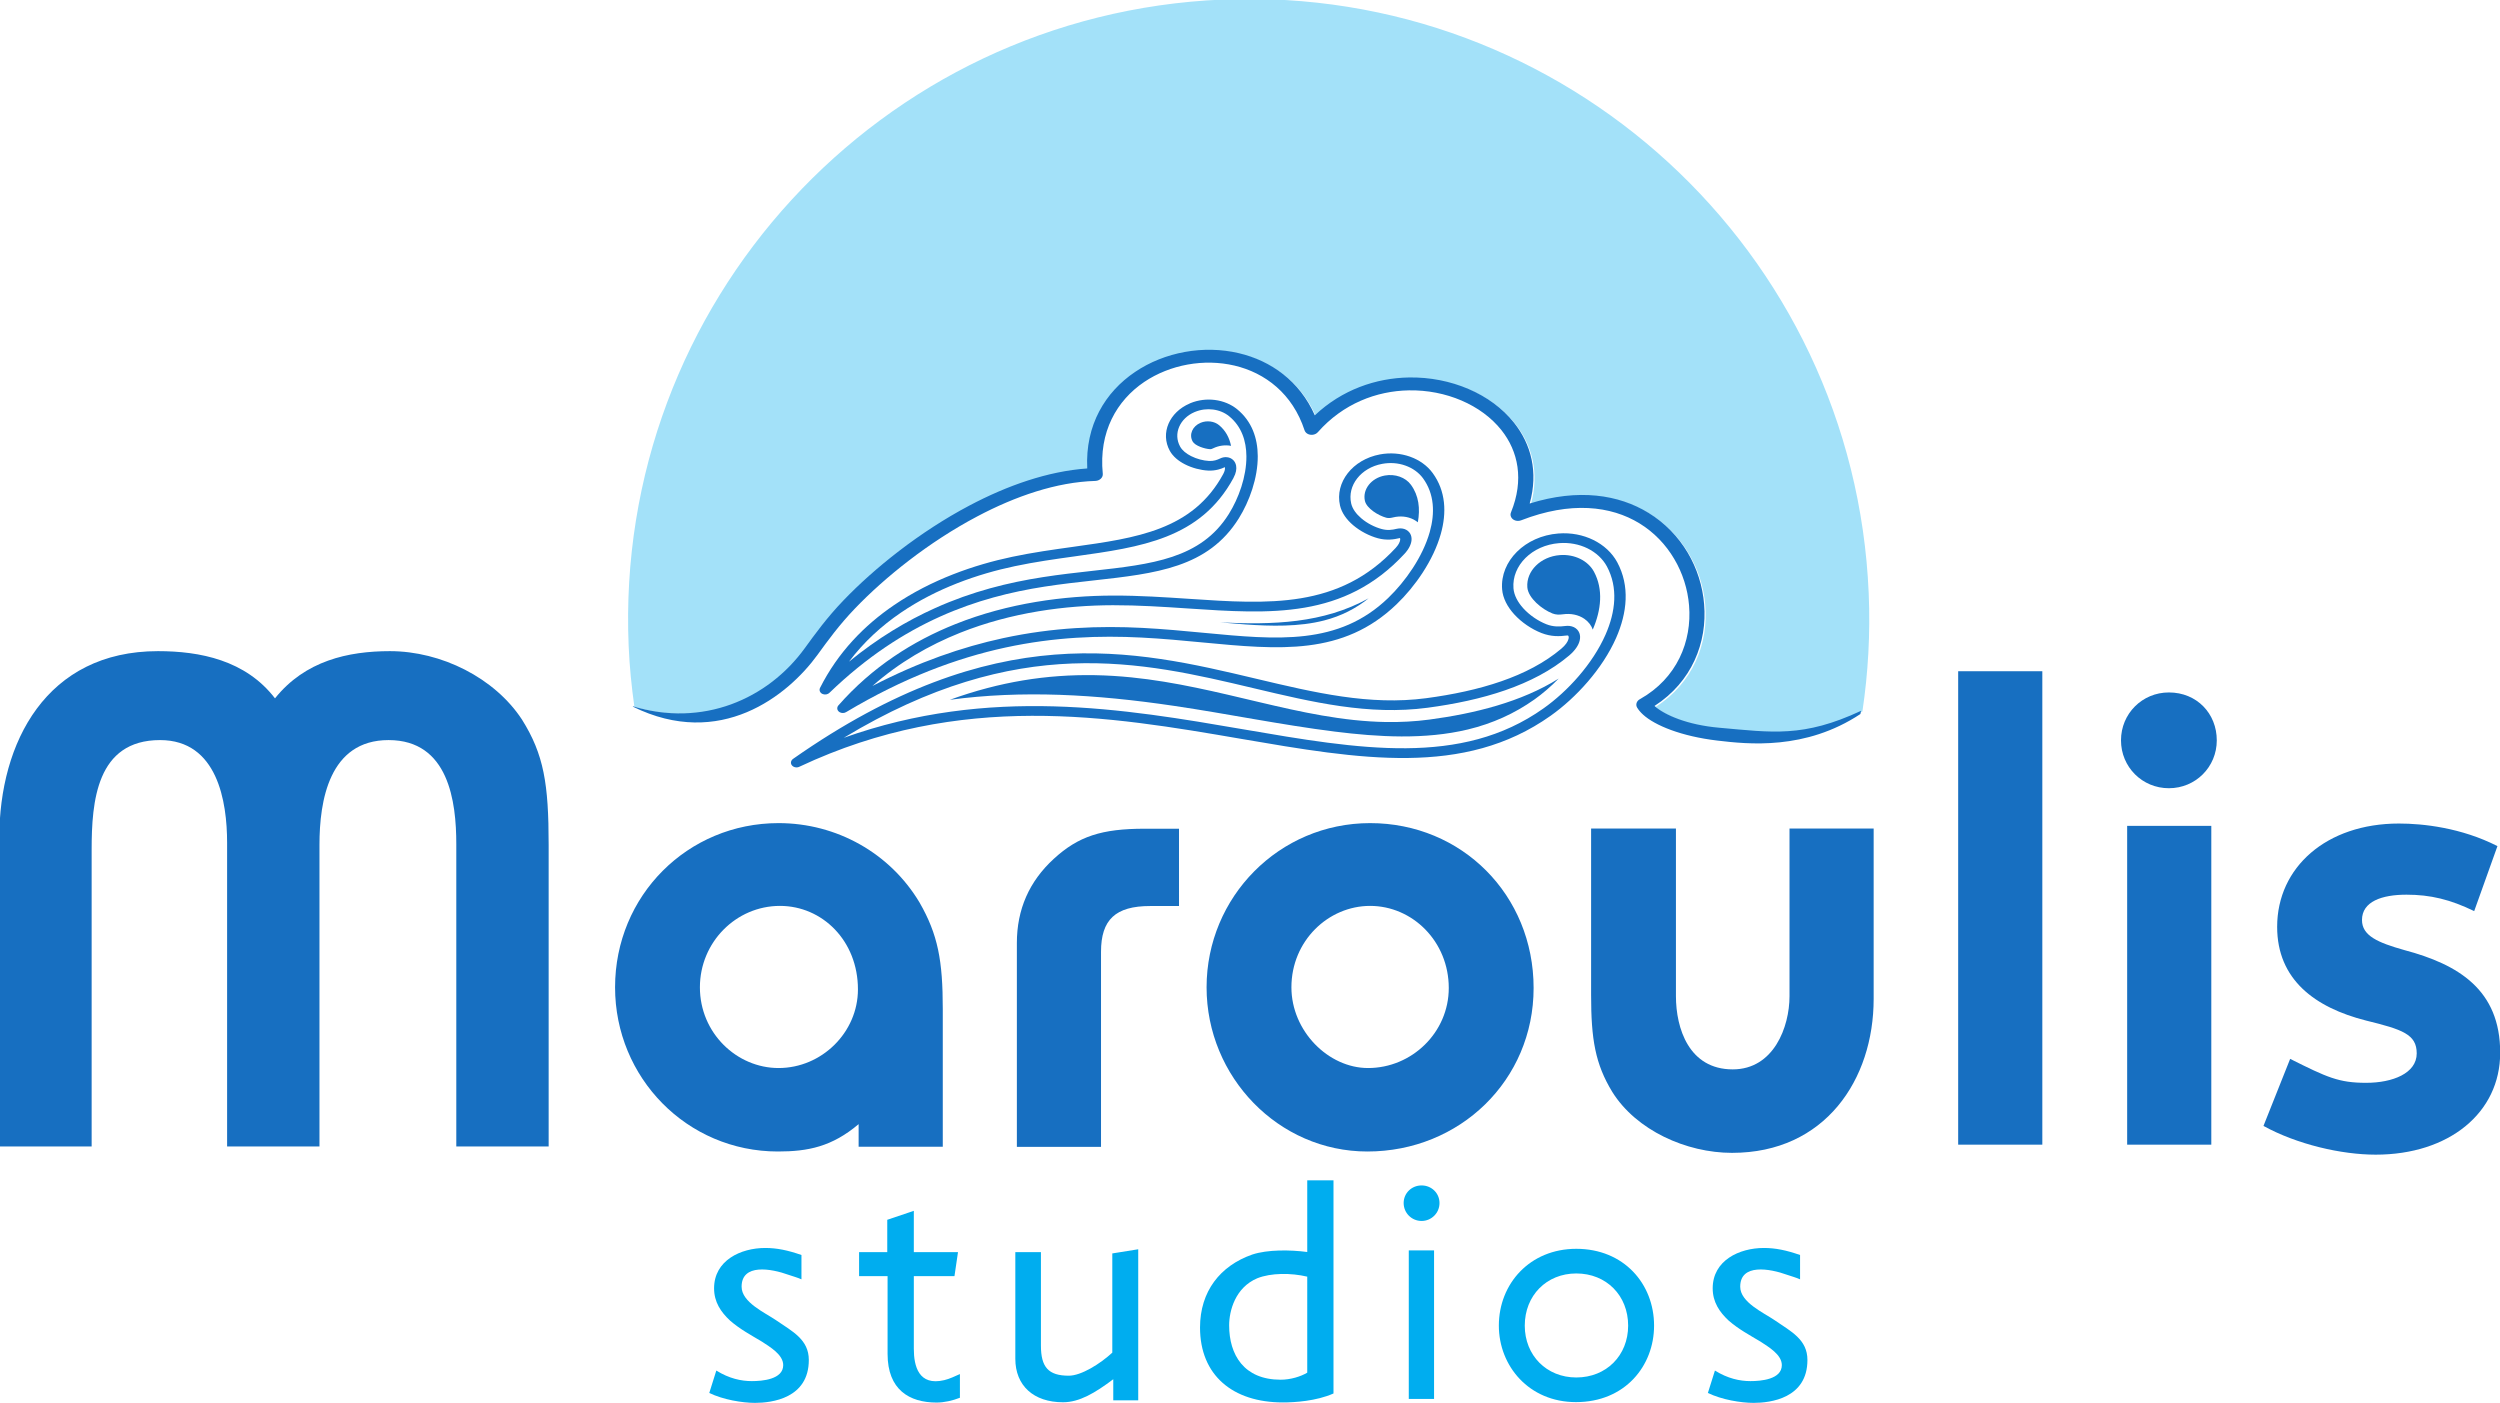 <svg xmlns:inkscape="http://www.inkscape.org/namespaces/inkscape" xmlns:sodipodi="http://sodipodi.sourceforge.net/DTD/sodipodi-0.dtd" xmlns="http://www.w3.org/2000/svg" xmlns:svg="http://www.w3.org/2000/svg" width="216mm" height="121.207mm" viewBox="0 0 108 60.603" id="svg1"><defs id="defs1"><clipPath id="clipPath2"><path d="M 21.661,639.614 H 886.228 V 21.661 H 21.661 Z" transform="translate(-292.205,-233.395)" id="path2"></path></clipPath><clipPath id="clipPath4"><path d="M 21.661,639.614 H 886.228 V 21.661 H 21.661 Z" transform="translate(-374.178,-265.459)" id="path4"></path></clipPath><clipPath id="clipPath6"><path d="M 21.661,639.614 H 886.228 V 21.661 H 21.661 Z" transform="translate(-433.846,-282.467)" id="path6"></path></clipPath><clipPath id="clipPath8"><path d="M 21.661,639.614 H 886.228 V 21.661 H 21.661 Z" transform="translate(-494.767,-265.738)" id="path8"></path></clipPath><clipPath id="clipPath10"><path d="M 21.661,639.614 H 886.228 V 21.661 H 21.661 Z" transform="translate(-581.48,-263.508)" id="path10"></path></clipPath><clipPath id="clipPath12"><path d="M 21.661,639.614 H 886.228 V 21.661 H 21.661 Z" id="path12"></path></clipPath><clipPath id="clipPath14"><path d="M 21.661,639.614 H 886.228 V 21.661 H 21.661 Z" id="path14"></path></clipPath><clipPath id="clipPath16"><path d="M 21.661,639.614 H 886.228 V 21.661 H 21.661 Z" transform="translate(-683.942,-231.722)" id="path16"></path></clipPath><clipPath id="clipPath18"><path d="M 21.661,639.614 H 886.228 V 21.661 H 21.661 Z" transform="translate(-363.569,-334.898)" id="path18"></path></clipPath><clipPath id="clipPath20"><path d="M 21.661,639.614 H 886.228 V 21.661 H 21.661 Z" transform="translate(-505.476,-328.332)" id="path20"></path></clipPath><clipPath id="clipPath22"><path d="M 21.661,639.614 H 886.228 V 21.661 H 21.661 Z" transform="translate(-524.154,-338.884)" id="path22"></path></clipPath><clipPath id="clipPath24"><path d="M 21.661,639.614 H 886.228 V 21.661 H 21.661 Z" transform="translate(-484.816,-357.57)" id="path24"></path></clipPath><clipPath id="clipPath26"><path d="M 21.661,639.614 H 886.228 V 21.661 H 21.661 Z" transform="translate(-488.448,-360.785)" id="path26"></path></clipPath><clipPath id="clipPath28"><path d="M 21.661,639.614 H 886.228 V 21.661 H 21.661 Z" transform="translate(-418.066,-355.769)" id="path28"></path></clipPath><clipPath id="clipPath30"><path d="M 21.661,639.614 H 886.228 V 21.661 H 21.661 Z" transform="translate(-450.329,-376.388)" id="path30"></path></clipPath><clipPath id="clipPath32"><path d="M 21.661,639.614 H 886.228 V 21.661 H 21.661 Z" transform="translate(-549.976,-318.854)" id="path32"></path></clipPath><clipPath id="clipPath34"><path d="M 21.661,639.614 H 886.228 V 21.661 H 21.661 Z" transform="translate(-353.177,-181.064)" id="path34"></path></clipPath><clipPath id="clipPath36"><path d="M 21.661,639.614 H 886.228 V 21.661 H 21.661 Z" transform="translate(-390.223,-181.129)" id="path36"></path></clipPath><clipPath id="clipPath38"><path d="M 21.661,639.614 H 886.228 V 21.661 H 21.661 Z" transform="translate(-426.29,-185.89)" id="path38"></path></clipPath><clipPath id="clipPath40"><path d="M 21.661,639.614 H 886.228 V 21.661 H 21.661 Z" transform="translate(-465.879,-206.826)" id="path40"></path></clipPath><clipPath id="clipPath42"><path d="M 21.661,639.614 H 886.228 V 21.661 H 21.661 Z" id="path42"></path></clipPath><clipPath id="clipPath44"><path d="M 21.661,639.614 H 886.228 V 21.661 H 21.661 Z" transform="translate(-520.794,-207.478)" id="path44"></path></clipPath><clipPath id="clipPath46"><path d="M 21.661,639.614 H 886.228 V 21.661 H 21.661 Z" transform="translate(-556.991,-181.064)" id="path46"></path></clipPath></defs><g id="layer1" transform="translate(-50.077,-110.895)"><path id="path1" d="m 0,0 v 61.62 c 0,8.643 -1.534,21.19 -13.802,21.19 -12.128,0 -14.08,-12.408 -14.08,-21.33 V 0 h -18.821 v 61.898 c 0,8.365 -1.951,20.912 -13.662,20.912 -12.965,0 -13.941,-12.547 -13.941,-22.306 V 0 h -18.82 v 62.874 c 0,19.518 9.619,38.059 32.343,38.059 8.504,0 17.845,-1.812 23.839,-9.619 6.134,7.668 14.917,9.619 23.421,9.619 10.456,0 21.33,-5.437 26.906,-13.941 4.462,-7.11 5.437,-13.104 5.437,-25.512 L 18.82,0 Z" style="fill:#176fc1;fill-opacity:1;fill-rule:nonzero;stroke:none" transform="matrix(0.212,0,0,-0.212,69.789,160.422)" clip-path="url(#clipPath2)"></path><path id="path3" d="m 0,0 c 0,9.898 -7.249,17.008 -15.893,17.008 -8.922,0 -16.311,-7.389 -16.311,-16.59 0,-9.34 7.528,-16.45 16.032,-16.45 C -7.389,-16.032 0,-8.783 0,0 m 0.139,-32.064 v 4.6 c -5.437,-4.6 -10.316,-5.576 -16.45,-5.576 -18.542,0 -33.18,15.056 -33.18,33.458 0,18.681 14.778,33.459 33.319,33.459 11.85,0 22.724,-6.134 28.719,-16.172 3.764,-6.552 4.74,-11.85 4.74,-21.748 v -28.021 z" style="fill:#176fc1;fill-opacity:1;fill-rule:nonzero;stroke:none" transform="matrix(0.212,0,0,-0.212,87.14,153.635)" clip-path="url(#clipPath4)"></path><path id="path5" d="m 0,0 c -7.11,0 -10.038,-2.788 -10.038,-9.341 v -39.731 h -17.147 v 41.544 c 0,6.831 2.509,12.547 7.528,17.147 5.019,4.601 9.759,6.134 18.542,6.134 h 6.97 L 5.855,0 Z" style="fill:#176fc1;fill-opacity:1;fill-rule:nonzero;stroke:none" transform="matrix(0.212,0,0,-0.212,99.769,150.035)" clip-path="url(#clipPath6)"></path><path id="path7" d="m 0,0 c 0,9.48 -7.389,16.729 -16.032,16.729 -8.504,0 -16.033,-7.11 -16.033,-16.59 0,-8.922 7.529,-16.45 15.614,-16.45 C -7.528,-16.311 0,-9.062 0,0 m 17.287,0 c 0,-18.821 -15.057,-33.319 -33.877,-33.319 -18.123,0 -32.762,15.196 -32.762,33.458 0,18.403 14.778,33.459 33.32,33.459 C 2.649,33.598 17.287,18.96 17.287,0" style="fill:#176fc1;fill-opacity:1;fill-rule:nonzero;stroke:none" transform="matrix(0.212,0,0,-0.212,112.664,153.576)" clip-path="url(#clipPath8)"></path><path id="path9" d="m 0,0 c 0,-16.451 -9.898,-31.368 -28.858,-31.368 -9.34,0 -19.518,4.601 -24.397,12.408 -3.485,5.716 -4.322,10.735 -4.322,19.796 V 34.713 H -40.29 V 0.557 c 0,-6.552 2.649,-14.916 11.571,-14.916 8.365,0 11.572,8.643 11.572,14.916 V 34.713 H 0 Z" style="fill:#176fc1;fill-opacity:1;fill-rule:nonzero;stroke:none" transform="matrix(0.212,0,0,-0.212,131.019,154.048)" clip-path="url(#clipPath10)"></path><path id="path11" d="m 597.789,329.867 h 17.147 v -96.472 h -17.147 z" style="fill:#176fc1;fill-opacity:1;fill-rule:nonzero;stroke:none" transform="matrix(0.212,0,0,-0.212,7.939,209.824)" clip-path="url(#clipPath12)"></path><path id="path13" d="m 632.223,298.36 h 17.147 v -64.965 h -17.147 z m 8.504,7.668 c -5.437,0 -9.759,4.322 -9.759,9.759 0,5.437 4.322,9.758 9.759,9.758 5.716,0 9.759,-4.321 9.759,-9.758 0,-5.437 -4.322,-9.759 -9.759,-9.759" style="fill:#176fc1;fill-opacity:1;fill-rule:nonzero;stroke:none" transform="matrix(0.212,0,0,-0.212,7.939,209.824)" clip-path="url(#clipPath14)"></path><path id="path15" d="m 0,0 c -6.97,0 -16.032,2.091 -22.863,5.855 l 5.437,13.662 c 7.528,-3.764 9.898,-4.879 15.474,-4.879 5.437,0 10.317,1.952 10.317,5.995 0,3.903 -2.928,4.879 -10.317,6.691 -10.456,2.649 -18.123,8.365 -18.123,19.1 0,12.128 10.038,21.051 24.815,21.051 4.879,0 12.686,-0.837 20.075,-4.601 L 20.075,49.63 c -4.879,2.37 -8.922,3.346 -13.802,3.346 -5.018,0 -9.061,-1.394 -9.061,-5.158 0,-3.207 3.206,-4.601 8.643,-6.134 C 16.869,38.756 25.373,33.598 25.373,20.772 25.373,8.504 14.917,0 0,0" style="fill:#176fc1;fill-opacity:1;fill-rule:nonzero;stroke:none" transform="matrix(0.212,0,0,-0.212,152.706,160.776)" clip-path="url(#clipPath16)"></path><path id="path17" d="m 0,0 c 2.11,2.901 4.496,6.206 7.837,9.688 6.294,6.574 15.524,13.987 25.713,19.371 7.7,4.072 15.976,6.995 23.994,7.552 -0.434,8.879 3.709,15.583 9.733,19.655 3.036,2.048 6.537,3.424 10.167,4.084 3.64,0.657 7.42,0.591 10.998,-0.25 6.537,-1.541 12.395,-5.657 15.483,-12.667 5.541,5.239 12.47,7.602 19.186,7.716 4.264,0.075 8.45,-0.764 12.149,-2.351 3.714,-1.592 6.932,-3.933 9.257,-6.869 3.476,-4.366 4.987,-10.034 3.196,-16.458 9.934,3.103 18.154,1.802 24.202,-1.904 3.4,-2.082 6.091,-4.915 8.004,-8.15 1.909,-3.206 3.039,-6.81 3.346,-10.474 0.645,-7.788 -2.49,-15.818 -10.118,-20.724 2.058,-1.852 6.691,-3.878 13.194,-4.447 10.778,-0.952 17.172,-1.96 28.934,3.529 1.17,7.83 1.633,15.875 1.285,24.075 C 213.599,81.153 154.635,135.324 84.864,132.365 15.087,129.407 -39.086,70.446 -36.128,0.667 c 0.177,-4.234 0.591,-8.301 1.167,-12.411 C -20.827,-16.022 -7.572,-10.442 0,0" style="fill:#a3e1f9;fill-opacity:1;fill-rule:nonzero;stroke:none" transform="matrix(0.212,0,0,-0.212,84.894,138.937)" clip-path="url(#clipPath18)"></path><path id="path19" d="m 0,0 c 4.661,1.614 8.837,3.77 12.225,6.632 0.883,0.744 1.344,1.438 1.482,2.002 0.061,0.221 0.061,0.402 0.011,0.535 l -0.004,0.022 c -0.02,0.054 -0.049,0.09 -0.076,0.113 L 13.621,9.313 C 13.554,9.341 13.463,9.345 13.324,9.331 12.63,9.232 11.84,9.174 10.972,9.222 10.105,9.274 9.164,9.458 8.181,9.843 c -1.997,0.785 -4.036,2.151 -5.554,3.821 -1.356,1.497 -2.311,3.261 -2.451,5.095 -0.223,2.877 0.95,5.58 3.022,7.638 2.071,2.053 5.046,3.459 8.434,3.722 2.582,0.203 5.042,-0.293 7.12,-1.31 2.121,-1.038 3.846,-2.627 4.886,-4.56 2.59,-4.82 2.031,-10.263 -0.23,-15.404 -2.777,-6.297 -8.136,-12.174 -13.349,-15.87 -17.641,-12.51 -38.863,-8.862 -63.092,-4.699 -26.663,4.586 -57.046,9.805 -89.941,-5.662 -0.488,-0.269 -1.141,-0.191 -1.511,0.192 -0.405,0.419 -0.321,1.037 0.179,1.39 41.279,28.939 69.366,22.267 94.427,16.312 11.884,-2.824 23.077,-5.478 34.573,-3.952 C -9.907,-2.725 -4.71,-1.634 0,0 M 13.834,5.252 C 10.211,2.19 5.764,-0.103 0.829,-1.818 c -4.894,-1.699 -10.283,-2.83 -15.838,-3.571 -11.985,-1.594 -23.41,1.119 -35.534,4.001 -22.677,5.386 -47.878,11.366 -83.439,-10.128 29.751,10.611 57.132,5.908 81.454,1.726 23.656,-4.066 44.363,-7.623 61.125,4.261 4.957,3.503 10.023,9.071 12.647,15.024 2.063,4.687 2.593,9.61 0.289,13.905 -0.843,1.565 -2.244,2.852 -3.968,3.699 -1.681,0.82 -3.677,1.221 -5.784,1.053 C 9.036,27.94 6.62,26.805 4.937,25.134 3.257,23.469 2.309,21.273 2.49,18.943 c 0.115,-1.428 0.888,-2.833 1.984,-4.05 1.308,-1.442 3.047,-2.604 4.722,-3.266 0.699,-0.28 1.375,-0.4 2.004,-0.44 0.65,-0.042 1.263,0.01 1.822,0.081 0.65,0.091 1.248,0.005 1.739,-0.221 0.029,-0.014 0.059,-0.031 0.093,-0.044 0.499,-0.255 0.861,-0.652 1.055,-1.148 L 15.931,9.801 C 16.091,9.355 16.115,8.835 15.975,8.271 15.75,7.368 15.08,6.306 13.834,5.252" style="fill:#176fc1;fill-opacity:1;fill-rule:nonzero;stroke:none" transform="matrix(0.212,0,0,-0.212,114.931,140.327)" clip-path="url(#clipPath20)"></path><path id="path21" d="m 0,0 c 1.731,4.028 2.168,8.195 0.247,11.788 -1.22,2.267 -3.995,3.623 -6.958,3.39 -3.915,-0.304 -6.882,-3.245 -6.625,-6.566 0.174,-2.171 2.941,-4.464 5.117,-5.325 0.723,-0.284 1.392,-0.27 2.171,-0.167 1.554,0.214 3.103,-0.086 4.319,-0.915 C -0.868,1.612 -0.297,0.841 0,0 m -131.021,-14.31 c 14.721,1.984 29.681,1.138 45.694,-1.234 10.939,-1.616 21.784,-3.865 32.77,-5.244 8.793,-1.099 18.347,-1.675 27.099,0.432 5.043,1.216 9.532,3.255 13.581,6.125 1.639,1.165 3.334,2.612 4.938,4.258 -7.621,-4.796 -17.2,-7.145 -26.371,-8.367 -2.926,-0.39 -5.889,-0.542 -8.826,-0.496 -8.814,0.145 -17.387,2.059 -25.781,4.041 -8.624,2.035 -17.148,4.155 -26.103,5.057 -10.025,1.013 -19.581,0.39 -29.351,-2.178 -2.6,-0.682 -5.144,-1.484 -7.65,-2.394" style="fill:#176fc1;fill-opacity:1;fill-rule:evenodd;stroke:none" transform="matrix(0.212,0,0,-0.212,118.885,138.093)" clip-path="url(#clipPath22)"></path><path id="path23" d="m 0,0 v 0 c 0,0 0.012,0 0,0 m -42.986,-12.387 c 16.22,-1.089 30.577,-2.051 42.09,10.363 0.602,0.653 0.881,1.224 0.928,1.656 0.017,0.165 0,0.292 -0.042,0.363 C -0.015,0 -0.01,0 0,0 0,0.005 -0.027,0 -0.074,-0.008 l -0.024,-0.009 c -0.569,-0.135 -1.222,-0.263 -1.96,-0.295 -0.748,-0.032 -1.57,0.03 -2.431,0.263 -1.734,0.468 -3.598,1.42 -5.068,2.669 -1.322,1.126 -2.327,2.502 -2.673,4.01 -0.54,2.355 0.103,4.697 1.579,6.586 1.474,1.883 3.78,3.307 6.569,3.827 2.129,0.394 4.241,0.2 6.095,-0.452 C 3.92,15.916 5.546,14.759 6.652,13.247 9.34,9.561 9.531,5.151 8.305,0.819 6.781,-4.582 3.051,-9.895 -0.694,-13.489 c -10.923,-10.512 -23.881,-9.279 -39.604,-7.78 -3.927,0.373 -8.023,0.766 -12.394,0.989 -8.485,0.436 -17.695,0.127 -27.693,-2.029 -9.99,-2.164 -20.793,-6.178 -32.461,-13.147 -0.397,-0.258 -0.962,-0.273 -1.374,-0.013 -0.512,0.322 -0.606,0.933 -0.216,1.374 6.891,7.83 15.186,13.11 23.842,16.562 10.835,4.327 22.238,5.784 32.135,5.81 5.365,0.013 10.503,-0.336 15.473,-0.664 m 43.893,9.168 c -12.298,-13.267 -27.248,-12.266 -44.134,-11.133 -4.954,0.332 -10.083,0.672 -15.278,0.663 -9.601,-0.023 -20.656,-1.433 -31.147,-5.622 -6.296,-2.517 -12.394,-6.025 -17.859,-10.837 9.431,4.896 18.291,7.942 26.613,9.745 10.278,2.22 19.724,2.541 28.404,2.092 4.305,-0.223 8.5,-0.623 12.508,-1.003 15.055,-1.438 27.472,-2.617 37.575,7.101 3.524,3.39 7.035,8.379 8.469,13.442 1.085,3.866 0.949,7.761 -1.378,10.952 -0.861,1.172 -2.122,2.07 -3.601,2.59 -1.425,0.51 -3.061,0.655 -4.724,0.343 -2.156,-0.397 -3.947,-1.504 -5.088,-2.963 -1.145,-1.461 -1.635,-3.277 -1.221,-5.106 0.253,-1.109 1.033,-2.152 2.055,-3.02 1.198,-1.028 2.733,-1.805 4.161,-2.19 0.593,-0.16 1.128,-0.207 1.616,-0.182 0.505,0.02 0.991,0.113 1.428,0.223 l 0.059,0.012 C -0.091,2.009 0.434,1.986 0.888,1.84 1.411,1.665 1.822,1.334 2.08,0.888 2.293,0.5 2.394,0.036 2.342,-0.478 2.261,-1.271 1.829,-2.225 0.907,-3.219" style="fill:#176fc1;fill-opacity:1;fill-rule:nonzero;stroke:none" transform="matrix(0.212,0,0,-0.212,110.558,134.138)" clip-path="url(#clipPath24)"></path><path id="path25" d="M 0,0 C 0.51,2.757 0.211,5.433 -1.403,7.645 -2.511,9.161 -4.639,9.914 -6.735,9.529 -9.5,9.014 -11.315,6.694 -10.78,4.358 -10.432,2.838 -8.06,1.376 -6.439,0.935 -5.958,0.809 -5.534,0.876 -5.063,0.99 -3.63,1.346 -2.112,1.216 -0.856,0.562 -0.547,0.395 -0.257,0.211 0,0 m -40.322,-20.393 c 1.721,-0.157 3.436,-0.299 5.161,-0.42 5.236,-0.365 10.951,-0.512 16.088,0.817 3.507,0.906 6.446,2.436 9.043,4.506 -9.22,-5.112 -19.483,-5.438 -30.292,-4.903" style="fill:#176fc1;fill-opacity:1;fill-rule:evenodd;stroke:none" transform="matrix(0.212,0,0,-0.212,111.327,133.458)" clip-path="url(#clipPath26)"></path><path id="path27" d="m 0,0 c 12.946,1.803 24.403,3.405 30.604,14.813 l 0.025,0.049 c 0.304,0.564 0.39,1.018 0.333,1.332 v 0.003 l -0.012,0.044 c -0.385,-0.189 -0.841,-0.363 -1.368,-0.496 -0.604,-0.152 -1.281,-0.24 -2.054,-0.201 -1.513,0.083 -3.23,0.523 -4.697,1.268 -1.324,0.672 -2.46,1.602 -3.095,2.757 -0.989,1.796 -1.016,3.775 -0.263,5.529 0.741,1.722 2.235,3.228 4.32,4.118 0.037,0.017 0.063,0.037 0.103,0.054 1.628,0.672 3.382,0.873 5.033,0.662 1.695,-0.218 3.284,-0.873 4.53,-1.891 3.013,-2.465 4.175,-5.911 4.197,-9.529 C 37.686,14.033 35.942,9.247 33.798,5.811 27.516,-4.248 16.971,-5.423 4.182,-6.846 0.979,-7.199 -2.372,-7.574 -5.796,-8.104 c -6.76,-1.053 -13.923,-2.799 -21.286,-6.112 -7.348,-3.307 -14.926,-8.186 -22.51,-15.497 -0.316,-0.337 -0.868,-0.469 -1.346,-0.3 -0.586,0.199 -0.856,0.773 -0.601,1.278 3.662,7.253 9.026,12.75 15.09,16.87 7.594,5.174 16.274,8.193 24.084,9.839 C -8.175,-1.141 -4.023,-0.562 0,0 M 32.694,14.011 C 25.956,1.636 13.913,-0.049 0.309,-1.945 c -3.947,-0.549 -8.038,-1.121 -12.168,-1.994 -7.533,-1.587 -15.89,-4.489 -23.17,-9.446 -3.951,-2.688 -7.589,-5.99 -10.613,-10.013 5.903,4.818 11.771,8.328 17.525,10.911 7.606,3.429 14.997,5.232 21.97,6.314 3.503,0.549 6.868,0.919 10.096,1.282 12.115,1.342 22.113,2.458 27.811,11.587 1.994,3.189 3.61,7.609 3.581,11.752 -0.017,3.139 -0.989,6.1 -3.512,8.161 -0.903,0.745 -2.061,1.219 -3.292,1.375 -1.205,0.155 -2.48,0.008 -3.675,-0.487 -0.027,-0.013 -0.056,-0.022 -0.086,-0.033 -1.508,-0.647 -2.595,-1.743 -3.132,-2.999 -0.554,-1.28 -0.53,-2.721 0.189,-4.028 0.429,-0.784 1.244,-1.44 2.222,-1.935 1.156,-0.589 2.497,-0.935 3.677,-0.998 0.464,-0.023 0.876,0.027 1.243,0.122 0.368,0.094 0.717,0.241 1.019,0.385 0.461,0.226 0.932,0.307 1.385,0.258 0.518,-0.052 0.962,-0.262 1.305,-0.613 0.277,-0.285 0.479,-0.658 0.562,-1.109 0.123,-0.66 0,-1.516 -0.525,-2.468 z" style="fill:#176fc1;fill-opacity:1;fill-rule:nonzero;stroke:none" transform="matrix(0.212,0,0,-0.212,96.429,134.519)" clip-path="url(#clipPath28)"></path><path id="path29" d="M 0,0 C -0.336,1.646 -1.104,3.118 -2.45,4.224 -3.436,5.031 -4.933,5.22 -6.196,4.7 -7.871,4.006 -8.602,2.301 -7.83,0.898 c 0.486,-0.893 2.473,-1.521 3.555,-1.578 0.233,-0.014 0.439,0.084 0.632,0.178 C -2.524,0.042 -1.231,0.233 0,0" style="fill:#176fc1;fill-opacity:1;fill-rule:evenodd;stroke:none" transform="matrix(0.212,0,0,-0.212,103.258,130.155)" clip-path="url(#clipPath30)"></path><path id="path31" d="m 0,0 c -6.51,0.569 -11.131,2.597 -13.196,4.442 7.625,4.913 10.765,12.936 10.108,20.724 -0.297,3.662 -1.433,7.275 -3.329,10.481 -1.92,3.233 -4.608,6.066 -8.009,8.143 -6.048,3.709 -14.268,5.01 -24.209,1.901 1.798,6.432 0.285,12.098 -3.189,16.467 -2.33,2.933 -5.545,5.278 -9.259,6.865 -3.694,1.589 -7.884,2.426 -12.146,2.355 -6.724,-0.113 -13.646,-2.482 -19.187,-7.717 -3.095,7.005 -8.946,11.124 -15.478,12.664 -3.586,0.844 -7.365,0.913 -10.998,0.253 -3.643,-0.658 -7.14,-2.034 -10.169,-4.084 -6.027,-4.072 -10.17,-10.773 -9.731,-19.657 -8.023,-0.562 -16.299,-3.481 -24.004,-7.555 -10.179,-5.379 -19.409,-12.792 -25.71,-19.37 -3.336,-3.481 -5.725,-6.78 -7.835,-9.687 -7.579,-10.459 -20.874,-16.171 -35.036,-11.847 0.009,-0.024 -0.003,-0.049 0.009,-0.088 17.742,-8.735 31.539,2.183 37.637,10.603 2.048,2.824 4.376,6.037 7.594,9.392 6.108,6.376 15.051,13.56 24.926,18.775 7.793,4.125 16.154,7.005 24.067,7.235 v 0.003 c 0.035,0 0.069,0 0.108,0.005 0.851,0.081 1.479,0.726 1.411,1.442 -0.854,8.568 2.874,14.953 8.442,18.716 2.632,1.775 5.679,2.972 8.85,3.548 3.164,0.572 6.446,0.518 9.544,-0.21 6.272,-1.477 11.843,-5.742 14.278,-13.185 0.089,-0.259 0.273,-0.507 0.547,-0.681 0.682,-0.422 1.651,-0.29 2.164,0.297 5.144,5.825 11.965,8.41 18.555,8.521 3.771,0.066 7.46,-0.675 10.719,-2.073 3.255,-1.396 6.081,-3.451 8.129,-6.024 3.432,-4.322 4.653,-10.13 1.955,-16.76 -0.132,-0.307 -0.14,-0.66 0.034,-0.979 0.33,-0.657 1.237,-0.95 2.026,-0.648 10.109,3.928 18.299,2.944 24.112,-0.613 2.993,-1.83 5.376,-4.349 7.077,-7.231 1.733,-2.911 2.764,-6.186 3.036,-9.5 0.615,-7.324 -2.467,-14.847 -9.961,-19.068 -0.714,-0.354 -0.988,-1.119 -0.628,-1.737 0.285,-0.476 0.687,-0.962 1.219,-1.447 2.424,-2.212 7.81,-4.418 15.137,-5.286 6.215,-0.741 17.945,-2.016 29.147,5.411 0.046,0.27 0.101,0.549 0.127,0.65 C 17.106,-2.051 10.783,-0.952 0,0" style="fill:#176fc1;fill-opacity:1;fill-rule:nonzero;stroke:none" transform="matrix(0.212,0,0,-0.212,124.35,142.333)" clip-path="url(#clipPath32)"></path><path id="path33" d="m 0,0 c -2.609,0 -6.522,0.652 -9.327,2.022 l 1.435,4.565 c 2.609,-1.63 5.087,-2.152 7.24,-2.152 2.087,0 6.391,0.326 6.391,3.261 0,2.152 -2.739,3.718 -4.304,4.761 -2.283,1.37 -4.5,2.544 -6.522,4.305 -1.892,1.761 -3.261,3.783 -3.261,6.587 0,5.674 5.413,8.218 10.435,8.218 2.348,0 4.566,-0.457 7.37,-1.435 v -4.957 c -0.717,0.326 -1.631,0.587 -2.609,0.913 -3.587,1.305 -9.587,2.348 -9.587,-2.413 0,-3.196 4.761,-5.283 7.044,-6.848 C 7.631,14.544 10.957,12.914 10.957,8.74 10.957,0.913 3.391,0 0,0" style="fill:#00adef;fill-opacity:1;fill-rule:nonzero;stroke:none" transform="matrix(0.212,0,0,-0.212,82.695,171.499)" clip-path="url(#clipPath34)"></path><path id="path35" d="m 0,0 c -5.544,0 -9.979,2.609 -9.979,9.914 v 15.848 h -5.805 v 4.892 h 5.74 v 6.587 l 5.413,1.827 V 30.654 H 4.37 L 3.652,25.762 H -4.631 V 10.957 c 0,-3.522 0.979,-7.631 6.196,-6.391 1.109,0.26 2.153,0.782 3.196,1.239 V 0.978 C 3.261,0.391 1.565,0 0,0" style="fill:#00adef;fill-opacity:1;fill-rule:nonzero;stroke:none" transform="matrix(0.212,0,0,-0.212,90.536,171.485)" clip-path="url(#clipPath36)"></path><path id="path37" d="m 0,0 c -3.718,-2.805 -6.913,-4.696 -10.24,-4.696 -6,0 -9.718,3.391 -9.718,8.87 v 21.719 h 5.218 V 6.848 c 0,-4.37 1.5,-6.131 5.674,-6.131 2.544,0 6.392,2.414 8.87,4.696 V 25.632 L 5.087,26.48 V -4.305 H 0 Z" style="fill:#00adef;fill-opacity:1;fill-rule:nonzero;stroke:none" transform="matrix(0.212,0,0,-0.212,98.17,170.477)" clip-path="url(#clipPath38)"></path><path id="path39" d="m 0,0 c -3.326,0.783 -7.37,0.783 -10.175,-0.326 -4.5,-1.892 -5.739,-6.653 -5.739,-9.588 0,-6 3,-11.087 10.501,-11.087 2.021,0 4.108,0.652 5.413,1.435 z m -4.957,-25.632 c -10.24,0 -16.892,5.544 -16.892,15.262 0,7.37 4.109,12.587 10.631,14.87 C -8.087,5.544 -3.457,5.478 0,5.022 v 14.609 h 5.348 v -43.437 c -3.522,-1.565 -7.957,-1.826 -10.305,-1.826" style="fill:#00adef;fill-opacity:1;fill-rule:nonzero;stroke:none" transform="matrix(0.212,0,0,-0.212,106.55,166.046)" clip-path="url(#clipPath40)"></path><path id="path41" d="m 485.836,211.848 h 5.152 v -30.263 h -5.152 z m -1.044,9.653 c 0,2.022 1.631,3.587 3.653,3.587 2.022,0 3.652,-1.565 3.652,-3.587 0,-2.022 -1.63,-3.653 -3.652,-3.653 -2.022,0 -3.653,1.631 -3.653,3.653" style="fill:#00adef;fill-opacity:1;fill-rule:nonzero;stroke:none" transform="matrix(0.212,0,0,-0.212,7.939,209.824)" clip-path="url(#clipPath42)"></path><path id="path43" d="m 0,0 c -6.065,0 -10.501,-4.5 -10.501,-10.631 0,-6.066 4.436,-10.566 10.501,-10.566 6.131,0 10.566,4.5 10.566,10.566 C 10.566,-4.5 6.131,0 0,0 m -0.065,-26.219 c -9.588,0 -15.718,7.37 -15.718,15.588 0,8.544 6.326,15.653 15.783,15.653 9.653,0 15.849,-7.109 15.849,-15.653 0,-8.218 -5.935,-15.588 -15.914,-15.588" style="fill:#00adef;fill-opacity:1;fill-rule:nonzero;stroke:none" transform="matrix(0.212,0,0,-0.212,118.173,165.908)" clip-path="url(#clipPath44)"></path><path id="path45" d="m 0,0 c -2.609,0 -6.522,0.652 -9.327,2.022 l 1.435,4.565 c 2.609,-1.63 5.088,-2.152 7.24,-2.152 2.087,0 6.392,0.326 6.392,3.261 0,2.152 -2.74,3.718 -4.305,4.761 -2.283,1.37 -4.5,2.544 -6.522,4.305 -1.892,1.761 -3.261,3.783 -3.261,6.587 0,5.674 5.413,8.218 10.435,8.218 2.348,0 4.566,-0.457 7.37,-1.435 v -4.957 c -0.717,0.326 -1.63,0.587 -2.609,0.913 -3.587,1.305 -9.587,2.348 -9.587,-2.413 0,-3.196 4.761,-5.283 7.044,-6.848 C 7.631,14.544 10.957,12.914 10.957,8.74 10.957,0.913 3.392,0 0,0" style="fill:#00adef;fill-opacity:1;fill-rule:nonzero;stroke:none" transform="matrix(0.212,0,0,-0.212,125.835,171.499)" clip-path="url(#clipPath46)"></path></g></svg>